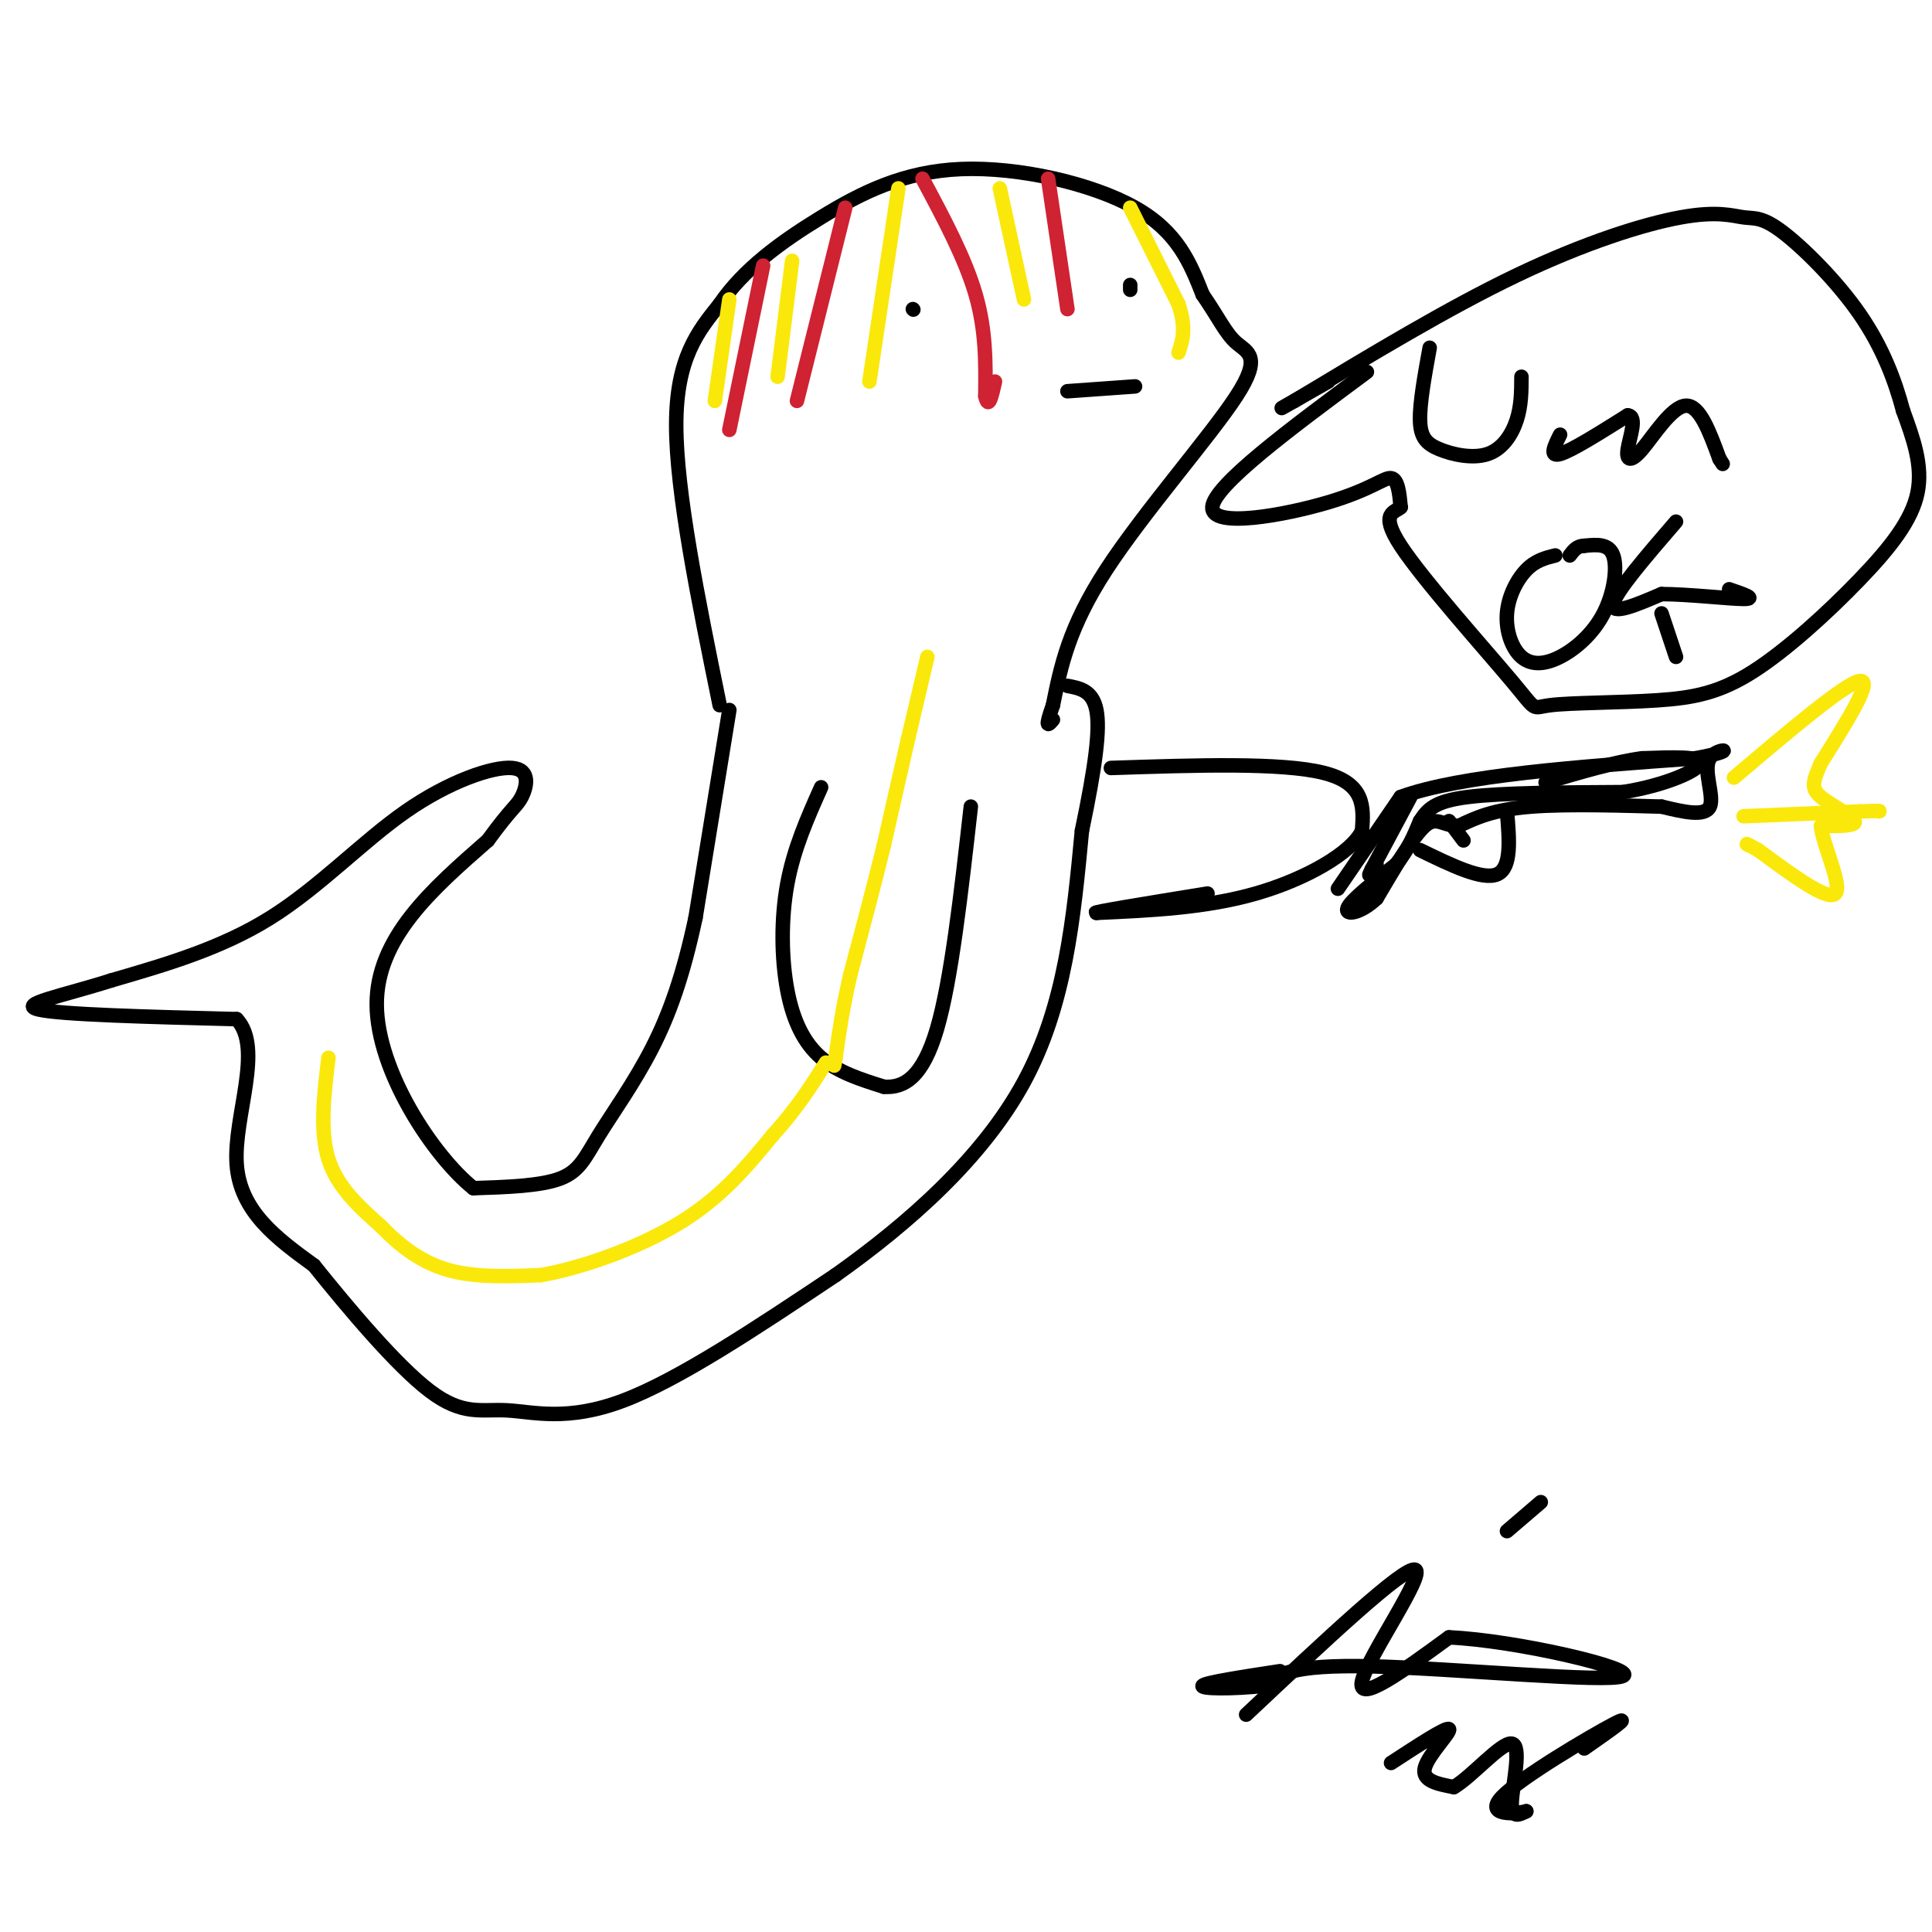 <svg viewBox='0 0 400 400' version='1.1' xmlns='http://www.w3.org/2000/svg' xmlns:xlink='http://www.w3.org/1999/xlink'><g fill='none' stroke='#000000' stroke-width='3' stroke-linecap='round' stroke-linejoin='round'><path d='M149,146c-4.500,-22.083 -9.000,-44.167 -9,-58c0.000,-13.833 4.500,-19.417 9,-25'/><path d='M149,63c4.920,-7.268 12.721,-12.938 21,-18c8.279,-5.062 17.037,-9.517 29,-10c11.963,-0.483 27.132,3.005 36,8c8.868,4.995 11.434,11.498 14,18'/><path d='M249,61c3.356,4.868 4.745,8.037 7,10c2.255,1.963 5.376,2.721 0,11c-5.376,8.279 -19.250,24.080 -27,36c-7.750,11.920 -9.375,19.960 -11,28'/><path d='M218,146c-1.833,5.167 -0.917,4.083 0,3'/><path d='M234,60c0.000,0.000 0.000,-1.000 0,-1'/><path d='M189,64c0.000,0.000 0.100,0.100 0.1,0.1'/><path d='M221,81c0.000,0.000 14.000,-1.000 14,-1'/><path d='M151,147c0.000,0.000 -7.000,43.000 -7,43'/><path d='M144,190c-2.525,11.813 -5.337,19.847 -9,27c-3.663,7.153 -8.179,13.426 -11,18c-2.821,4.574 -3.949,7.450 -8,9c-4.051,1.550 -11.026,1.775 -18,2'/><path d='M98,246c-8.267,-6.622 -19.933,-24.178 -20,-38c-0.067,-13.822 11.467,-23.911 23,-34'/><path d='M101,174c4.999,-6.871 5.997,-7.048 7,-9c1.003,-1.952 2.011,-5.678 -2,-6c-4.011,-0.322 -13.041,2.759 -22,9c-8.959,6.241 -17.845,15.640 -28,22c-10.155,6.360 -21.577,9.680 -33,13'/><path d='M23,203c-10.289,3.267 -19.511,4.933 -15,6c4.511,1.067 22.756,1.533 41,2'/><path d='M49,211c5.667,6.044 -0.667,20.156 0,30c0.667,9.844 8.333,15.422 16,21'/><path d='M65,262c7.183,8.946 17.142,20.810 24,26c6.858,5.190 10.616,3.705 16,4c5.384,0.295 12.396,2.370 24,-2c11.604,-4.370 27.802,-15.185 44,-26'/><path d='M173,264c14.978,-10.622 30.422,-24.178 39,-40c8.578,-15.822 10.289,-33.911 12,-52'/><path d='M224,172c2.800,-13.422 3.800,-20.978 3,-25c-0.800,-4.022 -3.400,-4.511 -6,-5'/><path d='M283,77c-15.863,11.762 -31.726,23.524 -32,28c-0.274,4.476 15.042,1.667 24,-1c8.958,-2.667 11.560,-5.190 13,-5c1.440,0.190 1.720,3.095 2,6'/><path d='M290,105c-1.035,1.124 -4.622,0.935 0,8c4.622,7.065 17.451,21.385 23,28c5.549,6.615 3.816,5.527 8,5c4.184,-0.527 14.284,-0.492 22,-1c7.716,-0.508 13.048,-1.559 20,-6c6.952,-4.441 15.526,-12.273 22,-19c6.474,-6.727 10.850,-12.351 12,-18c1.150,-5.649 -0.925,-11.325 -3,-17'/><path d='M394,85c-1.633,-6.169 -4.217,-13.092 -9,-20c-4.783,-6.908 -11.765,-13.801 -16,-17c-4.235,-3.199 -5.723,-2.703 -8,-3c-2.277,-0.297 -5.344,-1.388 -13,0c-7.656,1.388 -19.902,5.254 -34,12c-14.098,6.746 -30.049,16.373 -46,26'/><path d='M268,83c-6.500,3.667 0.250,-0.167 7,-4'/><path d='M296,72c-1.041,5.732 -2.083,11.464 -2,15c0.083,3.536 1.290,4.876 4,6c2.710,1.124 6.922,2.033 10,1c3.078,-1.033 5.022,-4.010 6,-7c0.978,-2.990 0.989,-5.995 1,-9'/><path d='M323,90c-1.167,2.333 -2.333,4.667 0,4c2.333,-0.667 8.167,-4.333 14,-8'/><path d='M337,86c2.105,0.169 0.368,4.592 0,7c-0.368,2.408 0.632,2.802 3,0c2.368,-2.802 6.105,-8.801 9,-9c2.895,-0.199 4.947,5.400 7,11'/><path d='M356,95c1.167,1.833 0.583,0.917 0,0'/><path d='M322,115c-2.039,0.509 -4.078,1.018 -6,3c-1.922,1.982 -3.726,5.438 -4,9c-0.274,3.562 0.982,7.231 3,9c2.018,1.769 4.799,1.639 8,0c3.201,-1.639 6.823,-4.787 9,-9c2.177,-4.213 2.908,-9.489 2,-12c-0.908,-2.511 -3.454,-2.255 -6,-2'/><path d='M328,113c-1.500,0.000 -2.250,1.000 -3,2'/><path d='M347,108c-6.250,7.250 -12.500,14.500 -13,17c-0.500,2.500 4.750,0.250 10,-2'/><path d='M344,123c5.467,0.000 14.133,1.000 17,1c2.867,-0.000 -0.067,-1.000 -3,-2'/><path d='M344,127c0.000,0.000 3.000,9.000 3,9'/><path d='M170,163c-2.827,6.345 -5.655,12.690 -7,20c-1.345,7.310 -1.208,15.583 0,22c1.208,6.417 3.488,10.976 7,14c3.512,3.024 8.256,4.512 13,6'/><path d='M183,225c4.156,0.311 8.044,-1.911 11,-12c2.956,-10.089 4.978,-28.044 7,-46'/><path d='M230,159c17.667,-0.583 35.333,-1.167 44,1c8.667,2.167 8.333,7.083 8,12'/><path d='M282,172c-2.178,4.578 -11.622,10.022 -22,13c-10.378,2.978 -21.689,3.489 -33,4'/><path d='M227,189c-1.667,0.000 10.667,-2.000 23,-4'/><path d='M277,184c0.000,0.000 13.000,-19.000 13,-19'/><path d='M290,165c12.333,-4.500 36.667,-6.250 61,-8'/><path d='M351,157c10.000,-1.833 4.500,-2.417 3,0c-1.500,2.417 1.000,7.833 0,10c-1.000,2.167 -5.500,1.083 -10,0'/><path d='M344,167c-6.889,-0.178 -19.111,-0.622 -27,0c-7.889,0.622 -11.444,2.311 -15,4'/><path d='M302,171c-3.444,-0.044 -4.556,-2.156 -7,0c-2.444,2.156 -6.222,8.578 -10,15'/><path d='M285,186c-3.333,3.178 -6.667,3.622 -6,2c0.667,-1.622 5.333,-5.311 10,-9'/><path d='M289,179c2.500,-3.000 3.750,-6.000 5,-9'/><path d='M294,170c1.578,-2.467 3.022,-4.133 10,-5c6.978,-0.867 19.489,-0.933 32,-1'/><path d='M336,164c9.067,-1.444 15.733,-4.556 16,-6c0.267,-1.444 -5.867,-1.222 -12,-1'/><path d='M340,157c-5.333,0.667 -12.667,2.833 -20,5'/><path d='M292,165c0.000,0.000 -8.000,15.000 -8,15'/><path d='M284,180c-1.167,2.333 -0.083,0.667 1,-1'/><path d='M294,176c6.500,3.167 13.000,6.333 16,5c3.000,-1.333 2.500,-7.167 2,-13'/><path d='M300,170c0.000,0.000 3.000,4.000 3,4'/><path d='M258,355c16.400,-15.422 32.800,-30.844 35,-30c2.200,0.844 -9.800,17.956 -11,23c-1.200,5.044 8.400,-1.978 18,-9'/><path d='M300,339c13.762,0.583 39.167,6.542 36,8c-3.167,1.458 -34.905,-1.583 -52,-2c-17.095,-0.417 -19.548,1.792 -22,4'/><path d='M262,349c-7.022,0.756 -13.578,0.644 -13,0c0.578,-0.644 8.289,-1.822 16,-3'/><path d='M319,311c0.000,0.000 -7.000,6.000 -7,6'/><path d='M288,365c5.756,-3.756 11.511,-7.511 12,-7c0.489,0.511 -4.289,5.289 -5,8c-0.711,2.711 2.644,3.356 6,4'/><path d='M301,370c3.679,-2.107 9.875,-9.375 12,-9c2.125,0.375 0.179,8.393 0,12c-0.179,3.607 1.411,2.804 3,2'/><path d='M316,375c-2.107,0.583 -8.875,1.042 -5,-3c3.875,-4.042 18.393,-12.583 23,-15c4.607,-2.417 -0.696,1.292 -6,5'/></g>
<g fill='none' stroke='#cf2233' stroke-width='3' stroke-linecap='round' stroke-linejoin='round'><path d='M158,55c0.000,0.000 -7.000,34.000 -7,34'/><path d='M175,43c0.000,0.000 -10.000,40.000 -10,40'/><path d='M191,37c4.417,8.250 8.833,16.500 11,24c2.167,7.500 2.083,14.250 2,21'/><path d='M204,82c0.667,3.000 1.333,0.000 2,-3'/><path d='M217,37c0.000,0.000 4.000,27.000 4,27'/></g>
<g fill='none' stroke='#fae80b' stroke-width='3' stroke-linecap='round' stroke-linejoin='round'><path d='M186,39c0.000,0.000 -6.000,40.000 -6,40'/><path d='M207,39c0.000,0.000 5.000,23.000 5,23'/><path d='M164,54c0.000,0.000 -3.000,24.000 -3,24'/><path d='M151,62c0.000,0.000 -3.000,21.000 -3,21'/><path d='M234,43c0.000,0.000 10.000,20.000 10,20'/><path d='M244,63c1.667,5.000 0.833,7.500 0,10'/><path d='M68,219c-0.917,7.583 -1.833,15.167 0,21c1.833,5.833 6.417,9.917 11,14'/><path d='M79,254c3.978,4.133 8.422,7.467 14,9c5.578,1.533 12.289,1.267 19,1'/><path d='M112,264c8.556,-1.489 20.444,-5.711 29,-11c8.556,-5.289 13.778,-11.644 19,-18'/><path d='M160,235c5.000,-5.500 8.000,-10.250 11,-15'/><path d='M192,136c0.000,0.000 -4.000,17.000 -4,17'/><path d='M188,153c-1.500,6.500 -3.250,14.250 -5,22'/><path d='M183,175c-2.000,8.167 -4.500,17.583 -7,27'/><path d='M176,202c-1.667,7.333 -2.333,12.167 -3,17'/><path d='M173,219c-0.500,2.833 -0.250,1.417 0,0'/><path d='M359,161c11.500,-9.750 23.000,-19.500 26,-20c3.000,-0.500 -2.500,8.250 -8,17'/><path d='M377,158c-1.738,3.929 -2.083,5.250 0,7c2.083,1.750 6.595,3.929 7,5c0.405,1.071 -3.298,1.036 -7,1'/><path d='M377,171c0.289,3.667 4.511,12.333 3,14c-1.511,1.667 -8.756,-3.667 -16,-9'/><path d='M364,176c-3.000,-1.667 -2.500,-1.333 -2,-1'/><path d='M361,169c0.000,0.000 24.000,-1.000 24,-1'/><path d='M385,168c4.667,-0.167 4.333,-0.083 4,0'/></g>
</svg>